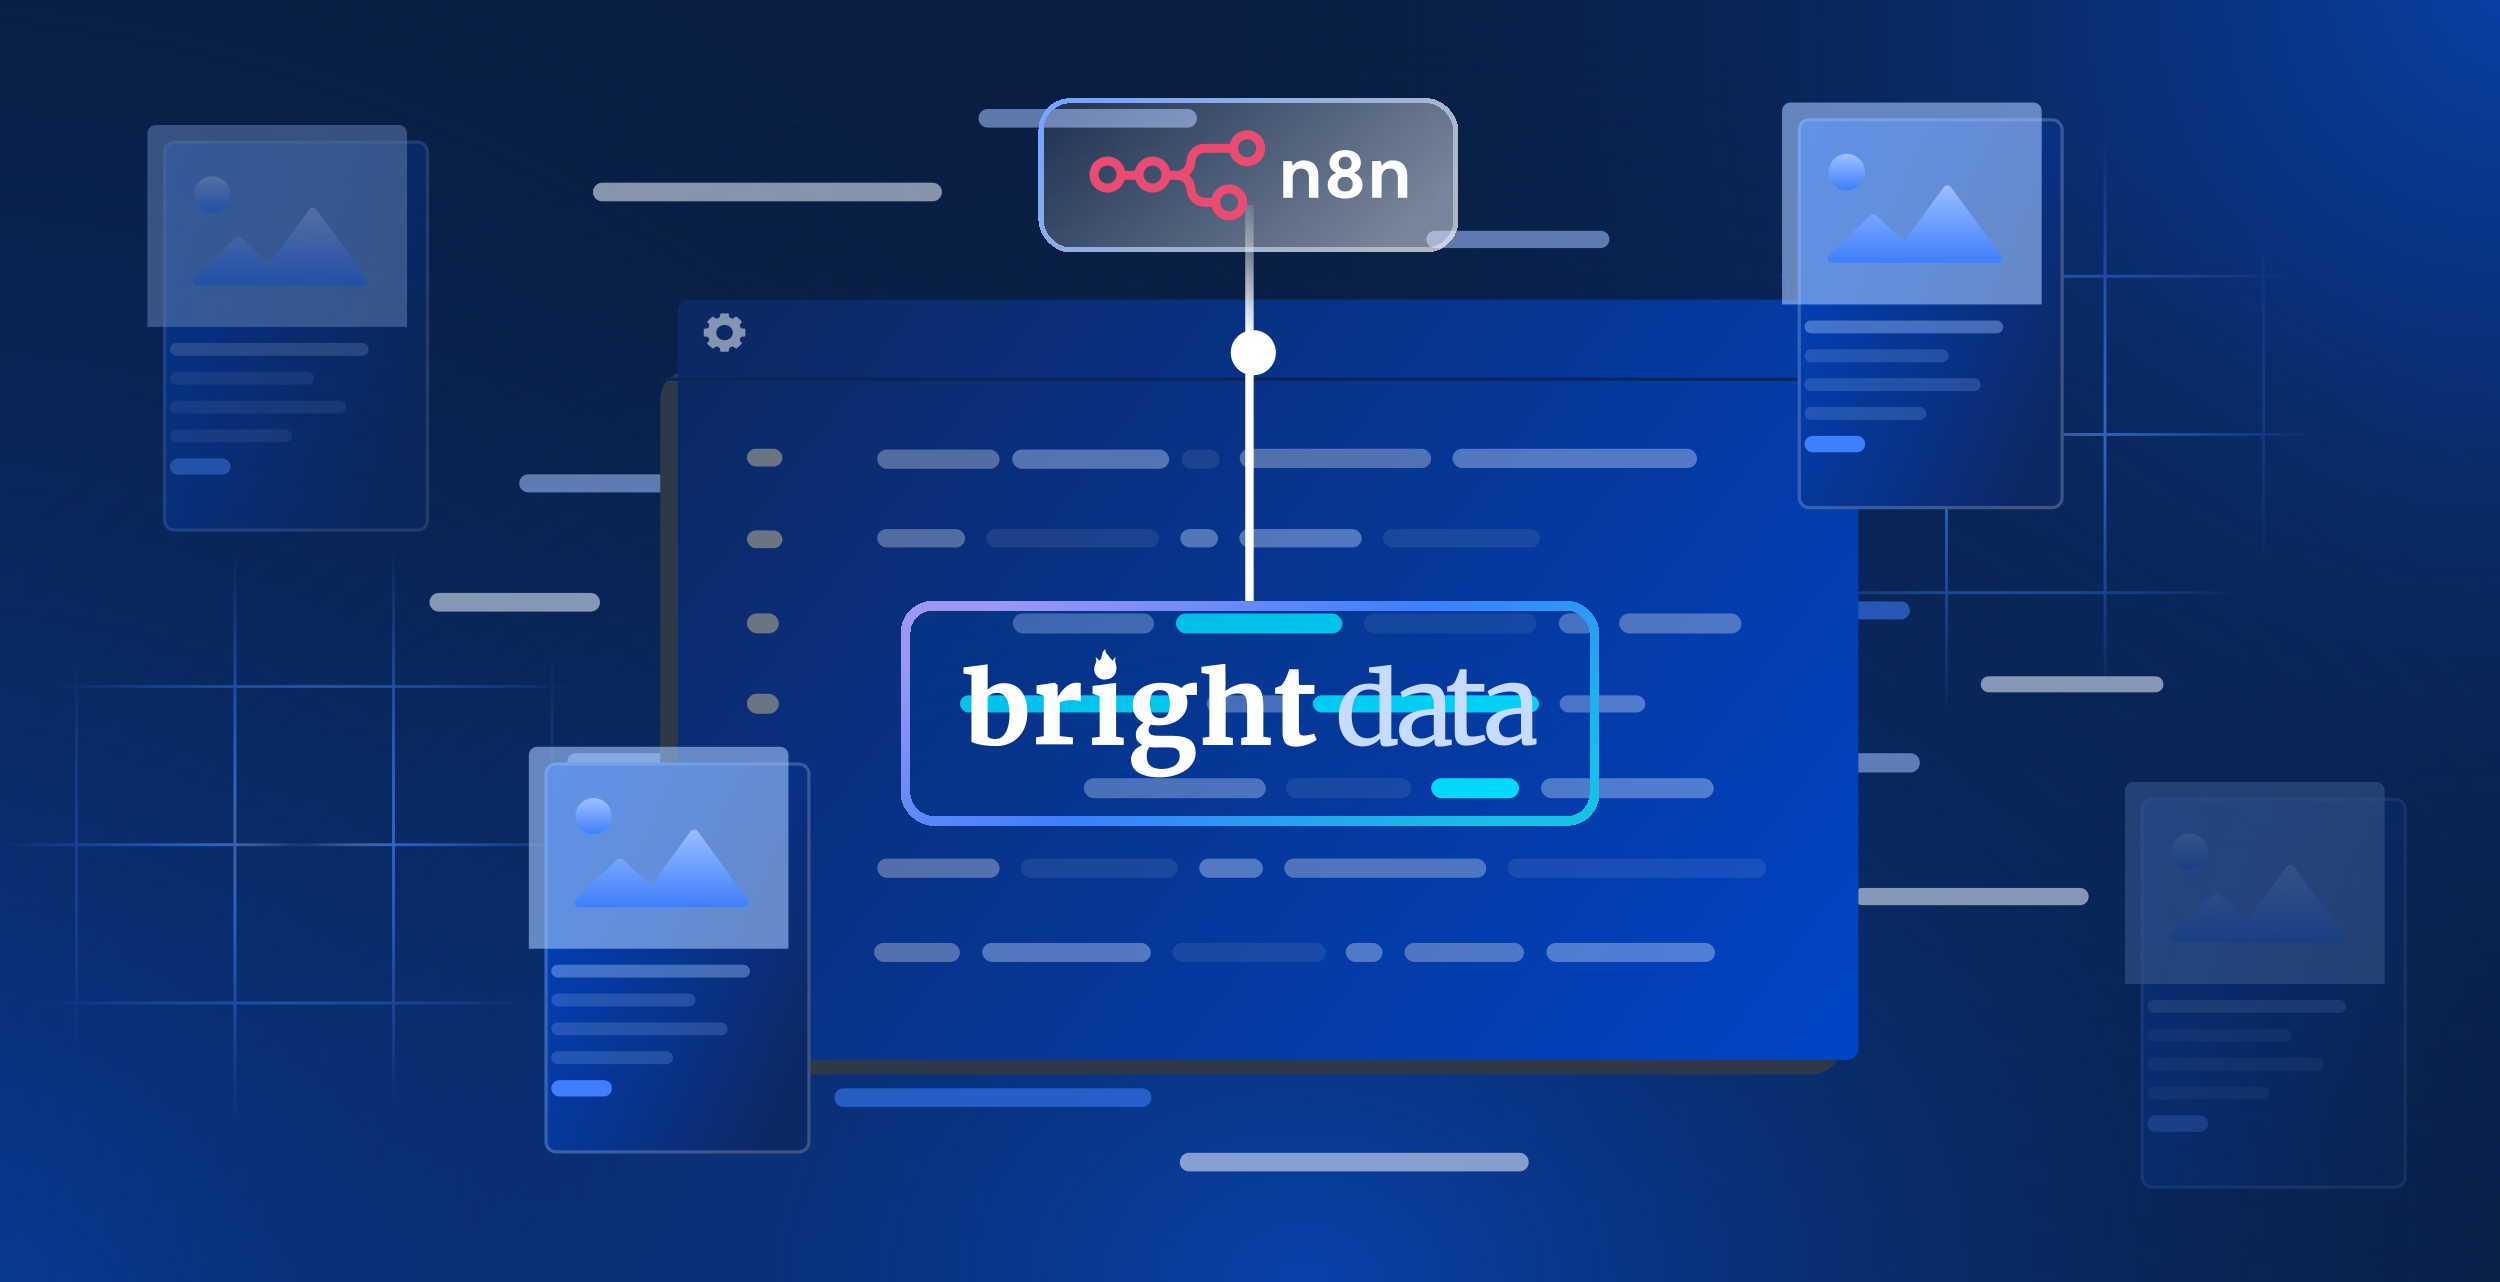 <svg xmlns="http://www.w3.org/2000/svg" fill="none" viewBox="0 0 780 400" height="400" width="780">
<g clip-path="url(#clip0_4633_5744)" id="Custom news feed with Bright Data and N8N blog image">
<rect fill="#091E42" height="400" width="780"></rect>
<rect fill="url(#paint0_radial_4633_5744)" height="400" width="780"></rect>
<rect fill="url(#paint1_radial_4633_5744)" height="400" width="780"></rect>
<rect fill="url(#paint2_radial_4633_5744)" height="400" width="780"></rect>
<path fill-opacity="0.8" fill="url(#paint3_radial_4633_5744)" d="M755.265 2.99071e-07L756.165 2.88196e-07L756.165 36.356L780 36.356L780 37.254L756.165 37.254L756.165 85.729L780 85.729L780 86.627L756.165 86.627L756.165 135.102L780 135.102L780 136L756.165 136L756.165 184.475L780 184.475L780 185.373L756.165 185.373L756.165 233.848L780 233.848L780 234.746L756.165 234.746L756.165 272L755.265 272L755.265 234.746L706.695 234.746L706.695 272L705.795 272L705.795 234.746L657.225 234.746L657.225 272L656.325 272L656.325 234.746L607.755 234.746L607.755 272L606.856 272L606.856 234.746L558.285 234.746L558.285 272L557.386 272L557.386 234.746L534 234.746L534 233.848L557.386 233.848L557.386 185.373L534 185.373L534 184.475L557.386 184.475L557.386 136L534 136L534 135.102L557.386 135.102L557.386 86.627L534 86.627L534 85.729L557.386 85.729L557.386 37.254L534 37.254L534 36.356L557.386 36.356L557.386 2.69164e-06L558.285 2.68077e-06L558.285 36.356L606.856 36.356L606.856 2.0935e-06L607.755 2.08263e-06L607.755 36.356L656.325 36.356L656.325 1.49536e-06L657.225 1.48448e-06L657.225 36.356L705.795 36.356L705.795 8.97214e-07L706.695 8.86339e-07L706.695 36.356L755.265 36.356L755.265 2.99071e-07ZM755.265 86.627L706.695 86.627L706.695 135.102L755.265 135.102L755.265 86.627ZM656.325 136L607.755 136L607.755 184.475L656.325 184.475L656.325 136ZM657.225 184.475L705.795 184.475L705.795 136L657.225 136L657.225 184.475ZM656.325 135.102L656.325 86.627L607.755 86.627L607.755 135.102L656.325 135.102ZM657.225 135.102L705.795 135.102L705.795 86.627L657.225 86.627L657.225 135.102ZM755.265 136L706.695 136L706.695 184.475L755.265 184.475L755.265 136ZM755.265 233.848L755.265 185.373L706.695 185.373L706.695 233.848L755.265 233.848ZM705.795 233.848L705.795 185.373L657.225 185.373L657.225 233.848L705.795 233.848ZM656.325 233.848L656.325 185.373L607.755 185.373L607.755 233.848L656.325 233.848ZM558.285 233.848L606.856 233.848L606.856 185.373L558.285 185.373L558.285 233.848ZM558.285 184.475L606.856 184.475L606.856 136L558.285 136L558.285 184.475ZM558.285 135.102L606.856 135.102L606.856 86.627L558.285 86.627L558.285 135.102ZM558.285 37.254L558.285 85.729L606.856 85.729L606.856 37.254L558.285 37.254ZM607.755 37.254L607.755 85.729L656.325 85.729L656.325 37.254L607.755 37.254ZM657.225 37.254L657.225 85.729L705.795 85.729L705.795 37.254L657.225 37.254ZM706.695 37.254L706.695 85.729L755.265 85.729L755.265 37.254L706.695 37.254Z" clip-rule="evenodd" fill-rule="evenodd" opacity="0.8" id="Vector"></path>
<g opacity="0.8" id="Group 1143928">
<g opacity="0.7" style="mix-blend-mode:color-dodge" id="Group 1143750">
<path fill="#E7EEFF" d="M290.973 57H187.909C186.302 57 185 58.302 185 59.909C185 61.516 186.302 62.818 187.909 62.818H290.973C292.58 62.818 293.882 61.516 293.882 59.909C293.882 58.302 292.58 57 290.973 57Z" id="Vector_2"></path>
<path fill="#E7EEFF" d="M474.059 359.665H370.995C369.388 359.665 368.086 360.968 368.086 362.574C368.086 364.181 369.388 365.483 370.995 365.483H474.059C475.666 365.483 476.968 364.181 476.968 362.574C476.968 360.968 475.666 359.665 474.059 359.665Z" id="Vector_3"></path>
<path fill="#E7EEFF" d="M648.976 277.029H581.058C579.57 277.029 578.363 278.235 578.363 279.724C578.363 281.212 579.57 282.419 581.058 282.419H648.976C650.464 282.419 651.671 281.212 651.671 279.724C651.671 278.235 650.464 277.029 648.976 277.029Z" id="Vector_4"></path>
<path fill="#9FC0FF" d="M370.531 34H308.194C306.588 34 305.285 35.302 305.285 36.909C305.285 38.516 306.588 39.818 308.194 39.818H370.531C372.138 39.818 373.44 38.516 373.44 36.909C373.44 35.302 372.138 34 370.531 34Z" id="Vector_5"></path>
<path fill="#E7EEFF" d="M672.5 211H620.5C619.119 211 618 212.119 618 213.5C618 214.881 619.119 216 620.5 216H672.5C673.881 216 675 214.881 675 213.5C675 212.119 673.881 211 672.5 211Z" id="Vector_6"></path>
<path fill="#9FC0FF" d="M499.442 72H447.695C446.207 72 445 73.207 445 74.695C445 76.184 446.207 77.39 447.695 77.39H499.442C500.93 77.39 502.137 76.184 502.137 74.695C502.137 73.207 500.93 72 499.442 72Z" id="Vector_7"></path>
<path fill="#9FC0FF" d="M265.729 312.326H205.886C204.279 312.326 202.977 313.629 202.977 315.235C202.977 316.842 204.279 318.144 205.886 318.144H265.729C267.336 318.144 268.638 316.842 268.638 315.235C268.638 313.629 267.336 312.326 265.729 312.326Z" id="Vector_8"></path>
<path fill="#3D7FFC" d="M260.817 128.753H221.753C220.146 128.753 218.844 130.055 218.844 131.662C218.844 133.268 220.146 134.571 221.753 134.571H260.817C262.424 134.571 263.726 133.268 263.726 131.662C263.726 130.055 262.424 128.753 260.817 128.753Z" id="Vector_9"></path>
<path fill="#9FC0FF" d="M596 235H312C310.343 235 309 236.343 309 238C309 239.657 310.343 241 312 241H596C597.657 241 599 239.657 599 238C599 236.343 597.657 235 596 235Z" id="Vector_10"></path>
<path fill="#3D7FFC" d="M535.588 115.359L422.036 115.263C420.485 115.262 419.226 116.517 419.224 118.068C419.222 119.62 420.479 120.88 422.031 120.882L535.583 120.978C537.134 120.979 538.392 119.723 538.395 118.173C538.397 116.62 537.14 115.361 535.588 115.359Z" id="Vector_11"></path>
<path fill="#3D7FFC" d="M593.093 187.653L525.122 187.555C523.57 187.552 522.311 188.808 522.308 190.36C522.306 191.911 523.562 193.171 525.114 193.173L593.085 193.271C594.637 193.274 595.896 192.018 595.898 190.466C595.901 188.915 594.645 187.655 593.093 187.653Z" id="Vector_12"></path>
<path fill="#E7EEFF" d="M322.323 289.998H243.362C241.756 289.998 240.453 291.3 240.453 292.907C240.453 294.514 241.756 295.816 243.362 295.816H322.323C323.929 295.816 325.232 294.514 325.232 292.907C325.232 291.3 323.929 289.998 322.323 289.998Z" id="Vector_13"></path>
<path fill="#E7EEFF" d="M315.462 99.656H234.757C233.205 99.656 231.947 100.914 231.947 102.466C231.947 104.017 233.205 105.275 234.757 105.275H315.462C317.014 105.275 318.272 104.017 318.272 102.466C318.272 100.914 317.014 99.656 315.462 99.656Z" id="Vector_14"></path>
<path fill="#3D7FFC" d="M397.597 99.656H340.358C338.807 99.656 337.549 100.914 337.549 102.466C337.549 104.017 338.807 105.275 340.358 105.275H397.597C399.149 105.275 400.406 104.017 400.406 102.466C400.406 100.914 399.149 99.656 397.597 99.656Z" id="Vector_15"></path>
<path fill="#9FC0FF" d="M420.401 132.077H317.337C315.73 132.077 314.428 133.38 314.428 134.986C314.428 136.593 315.73 137.895 317.337 137.895H420.401C422.007 137.895 423.31 136.593 423.31 134.986C423.31 133.38 422.007 132.077 420.401 132.077Z" id="Vector_16"></path>
<path fill="#9FC0FF" d="M331.839 148H164.809C163.258 148 162 149.258 162 150.809C162 152.361 163.258 153.618 164.809 153.618H331.839C333.391 153.618 334.648 152.361 334.648 150.809C334.648 149.258 333.391 148 331.839 148Z" id="Vector_17"></path>
<path fill="#3D7FFC" d="M458.338 166.845H224.26C222.709 166.845 221.451 168.103 221.451 169.654C221.451 171.206 222.709 172.464 224.26 172.464H458.338C459.89 172.464 461.148 171.206 461.148 169.654C461.148 168.103 459.89 166.845 458.338 166.845Z" id="Vector_18"></path>
<path fill="#E7EEFF" d="M536.756 184.447H489.38C487.773 184.447 486.471 185.749 486.471 187.356C486.471 188.963 487.773 190.265 489.38 190.265H536.756C538.363 190.265 539.665 188.963 539.665 187.356C539.665 185.749 538.363 184.447 536.756 184.447Z" id="Vector_19"></path>
<path fill="#E7EEFF" d="M184.285 185H136.909C135.302 185 134 186.302 134 187.909C134 189.516 135.302 190.818 136.909 190.818H184.285C185.892 190.818 187.194 189.516 187.194 187.909C187.194 186.302 185.892 185 184.285 185Z" id="Vector_20"></path>
<path fill="#E7EEFF" d="M315.939 204.948H290.173C288.566 204.948 287.264 206.25 287.264 207.857C287.264 209.463 288.566 210.766 290.173 210.766H315.939C317.545 210.766 318.848 209.463 318.848 207.857C318.848 206.25 317.545 204.948 315.939 204.948Z" id="Vector_21"></path>
<path fill="#3D7FFC" d="M397.597 205.2H340.358C338.807 205.2 337.549 206.458 337.549 208.01C337.549 209.561 338.807 210.819 340.358 210.819H397.597C399.149 210.819 400.406 209.561 400.406 208.01C400.406 206.458 399.149 205.2 397.597 205.2Z" id="Vector_22"></path>
<path fill="#9FC0FF" d="M517.843 204.948H426.415C424.808 204.948 423.506 206.25 423.506 207.857C423.506 209.463 424.808 210.766 426.415 210.766H517.843C519.449 210.766 520.752 209.463 520.752 207.857C520.752 206.25 519.449 204.948 517.843 204.948Z" id="Vector_23"></path>
<path fill="#3D7FFC" d="M489.388 312.439H422.895C421.289 312.439 419.986 313.742 419.986 315.348C419.986 316.955 421.289 318.257 422.895 318.257H489.388C490.995 318.257 492.297 316.955 492.297 315.348C492.297 313.742 490.995 312.439 489.388 312.439Z" id="Vector_24"></path>
<path fill="#3D7FFC" d="M356.335 339.556H263.245C261.638 339.556 260.336 340.858 260.336 342.465C260.336 344.072 261.638 345.374 263.245 345.374H356.335C357.942 345.374 359.244 344.072 359.244 342.465C359.244 340.858 357.942 339.556 356.335 339.556Z" id="Vector_25"></path>
<path fill="#9FC0FF" d="M482.5 235H179.5C178.119 235 177 236.119 177 237.5C177 238.881 178.119 240 179.5 240H482.5C483.881 240 485 238.881 485 237.5C485 236.119 483.881 235 482.5 235Z" id="Vector_26"></path>
</g>
</g>
<path fill-opacity="0.8" fill="url(#paint4_radial_4633_5744)" d="M221.265 128L222.165 128L222.165 164.356L246 164.356L246 165.254L222.165 165.254L222.165 213.729L246 213.729L246 214.627L222.165 214.627L222.165 263.102L246 263.102L246 264L222.165 264L222.165 312.475L246 312.475L246 313.373L222.165 313.373L222.165 361.848L246 361.848L246 362.746L222.165 362.746L222.165 400L221.265 400L221.265 362.746L172.695 362.746L172.695 400L171.795 400L171.795 362.746L123.225 362.746L123.225 400L122.325 400L122.325 362.746L73.755 362.746L73.755 400L72.856 400L72.856 362.746L24.285 362.746L24.285 400L23.386 400L23.386 362.746L-1.56969e-05 362.746L-1.57075e-05 361.848L23.386 361.848L23.386 313.373L-1.62776e-05 313.373L-1.62882e-05 312.475L23.386 312.475L23.386 264L-1.68583e-05 264L-1.68688e-05 263.102L23.386 263.102L23.386 214.627L-1.7439e-05 214.627L-1.74495e-05 213.729L23.386 213.729L23.386 165.254L-1.80196e-05 165.254L-1.80302e-05 164.356L23.386 164.356L23.386 128L24.285 128L24.285 164.356L72.856 164.356L72.856 128L73.755 128L73.755 164.356L122.325 164.356L122.325 128L123.225 128L123.225 164.356L171.795 164.356L171.795 128L172.695 128L172.695 164.356L221.265 164.356L221.265 128ZM221.265 214.627L172.695 214.627L172.695 263.102L221.265 263.102L221.265 214.627ZM122.325 264L73.755 264L73.755 312.475L122.325 312.475L122.325 264ZM123.225 312.475L171.795 312.475L171.795 264L123.225 264L123.225 312.475ZM122.325 263.102L122.325 214.627L73.755 214.627L73.755 263.102L122.325 263.102ZM123.225 263.102L171.795 263.102L171.795 214.627L123.225 214.627L123.225 263.102ZM221.265 264L172.695 264L172.695 312.475L221.265 312.475L221.265 264ZM221.265 361.848L221.265 313.373L172.695 313.373L172.695 361.848L221.265 361.848ZM171.795 361.848L171.795 313.373L123.225 313.373L123.225 361.848L171.795 361.848ZM122.325 361.848L122.325 313.373L73.755 313.373L73.755 361.848L122.325 361.848ZM24.285 361.848L72.856 361.848L72.856 313.373L24.285 313.373L24.285 361.848ZM24.285 312.475L72.856 312.475L72.856 264L24.285 264L24.285 312.475ZM24.285 263.102L72.856 263.102L72.856 214.627L24.285 214.627L24.285 263.102ZM24.285 165.254L24.285 213.729L72.856 213.729L72.856 165.254L24.285 165.254ZM73.755 165.254L73.755 213.729L122.325 213.729L122.325 165.254L73.755 165.254ZM123.225 165.254L123.225 213.729L171.795 213.729L171.795 165.254L123.225 165.254ZM172.695 165.254L172.695 213.729L221.265 213.729L221.265 165.254L172.695 165.254Z" clip-rule="evenodd" fill-rule="evenodd" opacity="0.8" id="Vector_27"></path>
<g id="Group 1143931">
<g id="Group 114393">
<g id="Group 112948">
<g id="Group 112867">
<g id="Group 112845">
<g id="Group 112839">
<g filter="url(#filter0_dd_4633_5744)" id="Rectangle 7900">
<rect fill="#2D3948" rx="8.804" height="219.407" width="368.324" y="105.739" x="206"></rect>
</g>
<g filter="url(#filter1_d_4633_5744)" id="Rectangle 7898">
<rect fill="url(#paint5_linear_4633_5744)" rx="3.376" height="237.147" width="368.324" y="88" x="206"></rect>
</g>
</g>
<line stroke-width="0.973" stroke="#092555" y2="118.324" x2="574.324" y1="118.324" x1="206" id="Line 135"></line>
</g>
</g>
<path fill-opacity="0.5" fill="white" d="M227.028 97.781C227.243 97.781 227.417 97.941 227.417 98.139V98.381C227.417 98.798 227.711 99.156 228.099 99.307C228.458 99.448 228.867 99.398 229.151 99.137L229.408 98.9C229.56 98.76 229.806 98.76 229.958 98.9L231.331 100.166C231.483 100.306 231.483 100.533 231.331 100.673L231.094 100.892C230.808 101.156 230.757 101.582 230.915 101.939C231.06 102.268 231.371 102.51 231.731 102.51H232.156C232.371 102.51 232.545 102.67 232.545 102.867V104.659C232.545 104.857 232.371 105.018 232.156 105.018H231.73C231.37 105.018 231.06 105.26 230.915 105.589C230.757 105.945 230.808 106.371 231.094 106.635L231.331 106.854C231.483 106.994 231.483 107.221 231.331 107.361L229.958 108.627C229.806 108.767 229.561 108.767 229.409 108.627L229.151 108.389C228.867 108.128 228.458 108.079 228.099 108.219C227.711 108.371 227.417 108.729 227.417 109.146V109.388C227.417 109.586 227.243 109.746 227.028 109.746H225.086C224.872 109.746 224.698 109.586 224.698 109.388V109.146C224.698 108.729 224.404 108.371 224.016 108.219C223.656 108.079 223.247 108.129 222.963 108.39L222.706 108.627C222.554 108.767 222.309 108.767 222.157 108.627L220.783 107.361C220.632 107.221 220.632 106.994 220.783 106.854L221.02 106.635C221.306 106.371 221.357 105.945 221.2 105.589C221.054 105.26 220.744 105.018 220.384 105.018H219.959C219.745 105.018 219.57 104.857 219.57 104.659V102.867C219.571 102.67 219.745 102.51 219.959 102.51H220.384C220.744 102.51 221.054 102.268 221.2 101.938C221.357 101.582 221.306 101.156 221.02 100.892L220.783 100.673C220.632 100.533 220.632 100.306 220.783 100.166L222.157 98.9C222.309 98.76 222.554 98.76 222.706 98.9L222.963 99.137C223.247 99.398 223.656 99.448 224.016 99.307C224.404 99.156 224.698 98.798 224.698 98.381V98.139C224.698 97.941 224.871 97.781 225.086 97.781H227.028ZM226.055 101.37C224.622 101.37 223.46 102.442 223.46 103.764C223.46 105.085 224.622 106.156 226.055 106.156C227.487 106.156 228.649 105.085 228.649 103.764C228.649 102.442 227.488 101.371 226.055 101.37Z" id="Exclude"></path>
</g>
<g id="Group 112983">
<g id="Group 112966">
<rect fill="#697583" rx="2.77" height="5.54" width="11.079" y="140.007" x="233.045" id="Rectangle 7902"></rect>
<rect fill-opacity="0.3" fill="white" rx="3.014" height="6.029" width="38.207" y="140.245" x="273.68" id="Rectangle 7907"></rect>
<rect fill="#C6DBFF" rx="3.014" height="6.029" width="48.983" y="140.245" x="315.809" opacity="0.4" id="Rectangle 7912"></rect>
<rect fill="#D2DCE4" rx="3.014" height="6.029" width="11.756" y="140.245" x="368.717" opacity="0.1" id="Rectangle 7913"></rect>
<rect fill-opacity="0.3" fill="white" rx="3.014" height="6.029" width="59.73" y="140.007" x="386.793" id="Rectangle 7948"></rect>
<rect fill="#C6DBFF" rx="3.014" height="6.029" width="76.322" y="140.007" x="453.16" opacity="0.4" id="Rectangle 7949"></rect>
</g>
<g id="Group 112971">
<rect fill="#697583" rx="2.999" height="5.999" width="9.955" y="268.146" x="233.045" id="Rectangle 7902_2"></rect>
<rect fill-opacity="0.3" fill="white" rx="2.999" height="5.999" width="38.207" y="267.878" x="273.68" id="Rectangle 7907_2"></rect>
<rect fill="#D2DCE4" rx="2.999" height="5.999" width="48.983" y="267.878" x="318.525" opacity="0.1" id="Rectangle 7912_2"></rect>
<rect fill="#C6DBFF" rx="2.999" height="5.999" width="19.91" y="267.878" x="374.148" opacity="0.4" id="Rectangle 7913_2"></rect>
<rect fill-opacity="0.3" fill="white" rx="2.999" height="5.999" width="63.048" y="267.878" x="400.688" id="Rectangle 7928"></rect>
<rect fill="#D2DCE4" rx="2.999" height="5.999" width="80.746" y="267.878" x="470.375" opacity="0.1" id="Rectangle 7929"></rect>
</g>
<g id="Group 112967">
<rect fill="#C6DBFF" rx="2.856" height="5.713" width="11.756" y="165.079" x="368.264" opacity="0.4" id="Rectangle 7935"></rect>
<rect fill="#C6DBFF" rx="2.856" height="5.713" width="38.207" y="165.079" x="386.66" opacity="0.4" id="Rectangle 7936"></rect>
<rect fill="#D2DCE4" rx="2.856" height="5.713" width="48.983" y="165.079" x="431.506" opacity="0.1" id="Rectangle 7937"></rect>
<rect fill="#697583" rx="2.77" height="5.54" width="11.079" y="165.487" x="233.045" id="Rectangle 7903"></rect>
<rect fill-opacity="0.3" fill="white" rx="2.856" height="5.713" width="27.43" y="165.079" x="273.68" id="Rectangle 7908"></rect>
<rect fill="#D2DCE4" rx="2.856" height="5.713" width="53.881" y="165.079" x="307.748" opacity="0.1" id="Rectangle 7913_3"></rect>
</g>
<g id="Group 112972">
<rect fill="#D2DCE4" rx="2.963" height="5.926" width="47.82" y="294.188" x="365.867" opacity="0.1" id="Rectangle 7938"></rect>
<rect fill="#C6DBFF" rx="2.963" height="5.926" width="11.477" y="294.188" x="419.861" opacity="0.4" id="Rectangle 7939"></rect>
<rect fill-opacity="0.3" fill="white" rx="2.963" height="5.926" width="37.3" y="294.188" x="438.211" id="Rectangle 7940"></rect>
<rect fill="#697583" rx="2.77" height="5.54" width="11.079" y="294.008" x="233.045" id="Rectangle 7903_2"></rect>
<rect fill-opacity="0.3" fill="white" rx="2.963" height="5.926" width="26.779" y="294.188" x="272.717" id="Rectangle 7908_2"></rect>
<rect fill="#C6DBFF" rx="2.963" height="5.926" width="52.602" y="294.188" x="306.471" opacity="0.4" id="Rectangle 7913_4"></rect>
<rect fill="#C6DBFF" rx="2.963" height="5.926" width="52.602" y="294.188" x="482.488" opacity="0.4" id="Rectangle 7953"></rect>
</g>
<g id="Group 112968">
<rect fill="#C6DBFF" rx="3.117" height="6.234" width="11.756" y="191.406" x="486.346" opacity="0.4" id="Rectangle 7944"></rect>
<rect fill-opacity="0.3" fill="white" rx="3.117" height="6.234" width="38.207" y="191.406" x="505.15" id="Rectangle 7945"></rect>
<rect fill="#D2DCE4" rx="3.117" height="6.234" width="53.881" y="191.406" x="425.504" opacity="0.1" id="Rectangle 7947"></rect>
<rect fill="#697583" rx="3.117" height="6.234" width="9.955" y="191.373" x="233.045" id="Rectangle 7904"></rect>
<rect fill="#C6DBFF" rx="3.117" height="6.234" width="44.084" y="191.406" x="315.998" opacity="0.4" id="Rectangle 7909"></rect>
<rect fill="#00E0FF" rx="3.117" height="6.234" width="51.922" y="191.406" x="366.881" id="Rectangle 7914"></rect>
</g>
<g id="Group 112969">
<rect fill="#697583" rx="3.117" height="6.234" width="9.955" y="216.446" x="233.045" id="Rectangle 7905"></rect>
<rect fill="#00E0FF" rx="2.673" height="5.345" width="70.558" y="216.944" x="299.508" id="Rectangle 7910"></rect>
<rect fill="#C6DBFF" rx="2.673" height="5.345" width="26.726" y="216.944" x="376.477" opacity="0.4" id="Rectangle 7915"></rect>
<rect fill="#00E0FF" rx="2.673" height="5.345" width="70.558" y="216.944" x="409.617" id="Rectangle 7933"></rect>
<rect fill="#C6DBFF" rx="2.673" height="5.345" width="26.726" y="216.944" x="486.59" opacity="0.4" id="Rectangle 7934"></rect>
</g>
<g id="Group 112970">
<rect fill="#00E0FF" rx="3.117" height="6.234" width="27.43" y="242.806" x="446.527" id="Rectangle 7931"></rect>
<rect fill="#C6DBFF" rx="3.117" height="6.234" width="53.881" y="242.806" x="480.809" opacity="0.4" id="Rectangle 7932"></rect>
<rect fill="#697583" rx="3.117" height="6.234" width="9.955" y="242.771" x="233.045" id="Rectangle 7906"></rect>
<rect fill="#C6DBFF" rx="3.117" height="6.234" width="56.82" y="242.806" x="338.125" opacity="0.4" id="Rectangle 7911"></rect>
<rect fill="#D2DCE4" rx="3.117" height="6.234" width="39.186" y="242.806" x="401.176" opacity="0.1" id="Rectangle 7916"></rect>
</g>
</g>
</g>
</g>
<g id="Group 1144569">
<g filter="url(#filter2_d_4633_5744)" id="Rectangle 6849">
<path fill="url(#paint6_linear_4633_5744)" d="M164 235.606C164 233.614 165.614 232 167.606 232H243.394C245.386 232 247 233.614 247 235.606V350.394C247 352.386 245.386 354 243.394 354H167.606C165.614 354 164 352.386 164 350.394V235.606Z"></path>
<path stroke-opacity="0.2" stroke="white" d="M167.605 232.5H243.395C245.11 232.5 246.5 233.89 246.5 235.605V350.395C246.5 352.11 245.11 353.5 243.395 353.5H167.605C165.89 353.5 164.5 352.11 164.5 350.395V235.605L164.504 235.445C164.587 233.805 165.944 232.5 167.605 232.5Z"></path>
</g>
<rect fill-opacity="0.4" fill="#A2C6FF" rx="2" height="4" width="62" y="301" x="172" id="Rectangle 8774"></rect>
<rect fill-opacity="0.2" fill="#A2C6FF" rx="2" height="4" width="45" y="310" x="172" id="Rectangle 8775"></rect>
<rect fill-opacity="0.2" fill="#A2C6FF" rx="2" height="4" width="55" y="319" x="172" id="Rectangle 8776"></rect>
<rect fill-opacity="0.2" fill="#A2C6FF" rx="2" height="4" width="38" y="328" x="172" id="Rectangle 8777"></rect>
<path fill="#3D7FFC" d="M172 339.549C172 338.141 173.14 337 174.546 337H188.386C189.792 337 190.932 338.141 190.932 339.549C190.932 340.957 189.792 342.098 188.386 342.098H174.546C173.14 342.098 172 340.957 172 339.549Z" clip-rule="evenodd" fill-rule="evenodd" id="Line 133 (Stroke)"></path>
<g style="mix-blend-mode:overlay" id="Rectangle 8773">
<path fill-opacity="0.6" fill="#A2C6FF" d="M165 235.6C165 234.164 166.164 233 167.6 233H243.4C244.836 233 246 234.164 246 235.6V296H165V235.6Z"></path>
</g>
<g id="Group 1143815">
<path fill="url(#paint7_linear_4633_5744)" d="M232.151 283.043C233.335 283.043 234.018 281.698 233.319 280.742L217.749 259.425C217.171 258.634 215.99 258.634 215.412 259.425L203.975 275.083C203.459 275.789 202.439 275.88 201.807 275.276L194.47 268.273C193.911 267.739 193.031 267.739 192.472 268.273L179.613 280.549C178.668 281.45 179.306 283.043 180.612 283.043L198.161 283.043L209.942 283.043L232.151 283.043Z" clip-rule="evenodd" fill-rule="evenodd" id="Vector_28"></path>
<path fill="url(#paint8_linear_4633_5744)" d="M190.869 254.674C190.869 257.807 188.329 260.348 185.195 260.348C182.062 260.348 179.521 257.807 179.521 254.674C179.521 251.541 182.062 249 185.195 249C188.329 249 190.869 251.541 190.869 254.674Z" id="Vector_29"></path>
</g>
</g>
<g opacity="0.5" id="Group 1144570">
<g filter="url(#filter3_d_4633_5744)" id="Rectangle 6849_2">
<path fill="url(#paint9_linear_4633_5744)" d="M45 41.606C45 39.614 46.614 38 48.606 38H124.394C126.386 38 128 39.614 128 41.606V156.394C128 158.386 126.386 160 124.394 160H48.606C46.614 160 45 158.386 45 156.394V41.606Z"></path>
<path stroke-opacity="0.2" stroke="white" d="M48.605 38.5H124.395C126.11 38.5 127.5 39.89 127.5 41.605V156.395C127.5 158.11 126.11 159.5 124.395 159.5H48.605C46.89 159.5 45.5 158.11 45.5 156.395V41.605L45.504 41.445C45.587 39.805 46.944 38.5 48.605 38.5Z"></path>
</g>
<rect fill-opacity="0.4" fill="#A2C6FF" rx="2" height="4" width="62" y="107" x="53" id="Rectangle 8774_2"></rect>
<rect fill-opacity="0.2" fill="#A2C6FF" rx="2" height="4" width="45" y="116" x="53" id="Rectangle 8775_2"></rect>
<rect fill-opacity="0.2" fill="#A2C6FF" rx="2" height="4" width="55" y="125" x="53" id="Rectangle 8776_2"></rect>
<rect fill-opacity="0.2" fill="#A2C6FF" rx="2" height="4" width="38" y="134" x="53" id="Rectangle 8777_2"></rect>
<path fill="#3D7FFC" d="M53 145.549C53 144.141 54.14 143 55.546 143H69.386C70.792 143 71.932 144.141 71.932 145.549C71.932 146.957 70.792 148.098 69.386 148.098H55.546C54.14 148.098 53 146.957 53 145.549Z" clip-rule="evenodd" fill-rule="evenodd" id="Line 133 (Stroke)_2"></path>
<g style="mix-blend-mode:overlay" id="Rectangle 8773_2">
<path fill-opacity="0.6" fill="#A2C6FF" d="M46 41.6C46 40.164 47.164 39 48.6 39H124.4C125.836 39 127 40.164 127 41.6V102H46V41.6Z"></path>
</g>
<g id="Group 1143815_2">
<path fill="url(#paint10_linear_4633_5744)" d="M113.151 89.043C114.335 89.043 115.018 87.698 114.319 86.742L98.749 65.425C98.171 64.634 96.99 64.634 96.412 65.425L84.975 81.083C84.459 81.789 83.439 81.88 82.807 81.276L75.47 74.273C74.911 73.739 74.031 73.739 73.472 74.273L60.612 86.549C59.668 87.45 60.306 89.043 61.612 89.043L79.161 89.043L90.942 89.043L113.151 89.043Z" clip-rule="evenodd" fill-rule="evenodd" id="Vector_30"></path>
<path fill="url(#paint11_linear_4633_5744)" d="M71.869 60.674C71.869 63.807 69.329 66.348 66.195 66.348C63.062 66.348 60.522 63.807 60.522 60.674C60.522 57.541 63.062 55 66.195 55C69.329 55 71.869 57.541 71.869 60.674Z" id="Vector_31"></path>
</g>
</g>
<g id="Group 1144571">
<g filter="url(#filter4_d_4633_5744)" id="Rectangle 6849_3">
<path fill="url(#paint12_linear_4633_5744)" d="M555 34.606C555 32.614 556.614 31 558.606 31H634.394C636.386 31 638 32.614 638 34.606V149.394C638 151.386 636.386 153 634.394 153H558.606C556.614 153 555 151.386 555 149.394V34.606Z"></path>
<path stroke-opacity="0.2" stroke="white" d="M558.605 31.5H634.395C636.11 31.5 637.5 32.89 637.5 34.605V149.395C637.5 151.11 636.11 152.5 634.395 152.5H558.605C556.89 152.5 555.5 151.11 555.5 149.395V34.605L555.504 34.445C555.587 32.805 556.944 31.5 558.605 31.5Z"></path>
</g>
<rect fill-opacity="0.4" fill="#A2C6FF" rx="2" height="4" width="62" y="100" x="563" id="Rectangle 8774_3"></rect>
<rect fill-opacity="0.2" fill="#A2C6FF" rx="2" height="4" width="45" y="109" x="563" id="Rectangle 8775_3"></rect>
<rect fill-opacity="0.2" fill="#A2C6FF" rx="2" height="4" width="55" y="118" x="563" id="Rectangle 8776_3"></rect>
<rect fill-opacity="0.2" fill="#A2C6FF" rx="2" height="4" width="38" y="127" x="563" id="Rectangle 8777_3"></rect>
<path fill="#3D7FFC" d="M563 138.549C563 137.141 564.14 136 565.546 136H579.386C580.792 136 581.932 137.141 581.932 138.549C581.932 139.957 580.792 141.098 579.386 141.098H565.546C564.14 141.098 563 139.957 563 138.549Z" clip-rule="evenodd" fill-rule="evenodd" id="Line 133 (Stroke)_3"></path>
<g style="mix-blend-mode:overlay" id="Rectangle 8773_3">
<path fill-opacity="0.6" fill="#A2C6FF" d="M556 34.6C556 33.164 557.164 32 558.6 32H634.4C635.836 32 637 33.164 637 34.6V95H556V34.6Z"></path>
</g>
<g id="Group 1143815_3">
<path fill="url(#paint13_linear_4633_5744)" d="M623.151 82.043C624.335 82.043 625.018 80.698 624.319 79.742L608.749 58.425C608.171 57.634 606.99 57.634 606.412 58.425L594.975 74.083C594.459 74.789 593.439 74.88 592.807 74.276L585.47 67.273C584.911 66.739 584.031 66.739 583.472 67.273L570.613 79.549C569.668 80.45 570.306 82.043 571.612 82.043L589.161 82.043L600.942 82.043L623.151 82.043Z" clip-rule="evenodd" fill-rule="evenodd" id="Vector_32"></path>
<path fill="url(#paint14_linear_4633_5744)" d="M581.869 53.674C581.869 56.807 579.329 59.348 576.195 59.348C573.062 59.348 570.521 56.807 570.521 53.674C570.521 50.541 573.062 48 576.195 48C579.329 48 581.869 50.541 581.869 53.674Z" id="Vector_33"></path>
</g>
</g>
<g opacity="0.3" id="Group 1144572">
<g filter="url(#filter5_d_4633_5744)" id="Rectangle 6849_4">
<path fill="url(#paint15_linear_4633_5744)" d="M662 246.606C662 244.614 663.614 243 665.606 243H741.394C743.386 243 745 244.614 745 246.606V361.394C745 363.386 743.386 365 741.394 365H665.606C663.614 365 662 363.386 662 361.394V246.606Z"></path>
<path stroke-opacity="0.2" stroke="white" d="M665.605 243.5H741.395C743.11 243.5 744.5 244.89 744.5 246.605V361.395C744.5 363.11 743.11 364.5 741.395 364.5H665.605C663.89 364.5 662.5 363.11 662.5 361.395V246.605L662.504 246.445C662.587 244.805 663.944 243.5 665.605 243.5Z"></path>
</g>
<rect fill-opacity="0.4" fill="#A2C6FF" rx="2" height="4" width="62" y="312" x="670" id="Rectangle 8774_4"></rect>
<rect fill-opacity="0.2" fill="#A2C6FF" rx="2" height="4" width="45" y="321" x="670" id="Rectangle 8775_4"></rect>
<rect fill-opacity="0.2" fill="#A2C6FF" rx="2" height="4" width="55" y="330" x="670" id="Rectangle 8776_4"></rect>
<rect fill-opacity="0.2" fill="#A2C6FF" rx="2" height="4" width="38" y="339" x="670" id="Rectangle 8777_4"></rect>
<path fill="#3D7FFC" d="M670 350.549C670 349.141 671.14 348 672.546 348H686.386C687.792 348 688.932 349.141 688.932 350.549C688.932 351.957 687.792 353.098 686.386 353.098H672.546C671.14 353.098 670 351.957 670 350.549Z" clip-rule="evenodd" fill-rule="evenodd" id="Line 133 (Stroke)_4"></path>
<g style="mix-blend-mode:overlay" id="Rectangle 8773_4">
<path fill-opacity="0.6" fill="#A2C6FF" d="M663 246.6C663 245.164 664.164 244 665.6 244H741.4C742.836 244 744 245.164 744 246.6V307H663V246.6Z"></path>
</g>
<g id="Group 1143815_4">
<path fill="url(#paint16_linear_4633_5744)" d="M730.151 294.043C731.335 294.043 732.018 292.698 731.319 291.742L715.749 270.425C715.171 269.634 713.99 269.634 713.412 270.425L701.975 286.083C701.459 286.789 700.439 286.88 699.807 286.276L692.47 279.273C691.911 278.739 691.031 278.739 690.472 279.273L677.613 291.549C676.668 292.45 677.306 294.043 678.612 294.043L696.161 294.043L707.942 294.043L730.151 294.043Z" clip-rule="evenodd" fill-rule="evenodd" id="Vector_34"></path>
<path fill="url(#paint17_linear_4633_5744)" d="M688.869 265.674C688.869 268.807 686.329 271.348 683.195 271.348C680.062 271.348 677.521 268.807 677.521 265.674C677.521 262.541 680.062 260 683.195 260C686.329 260 688.869 262.541 688.869 265.674Z" id="Vector_35"></path>
</g>
</g>
<path stroke-width="2.631" stroke="url(#paint18_linear_4633_5744)" d="M389.836 64L389.836 189.236" id="Vector 1364"></path>
<g id="Group 1144455">
<g filter="url(#filter6_d_4633_5744)" id="Frame 1144069">
<rect shape-rendering="crispEdges" fill="url(#paint19_linear_4633_5744)" rx="10" height="48.135" width="131" y="23" x="324"></rect>
<rect shape-rendering="crispEdges" stroke-width="1.58" stroke="url(#paint20_linear_4633_5744)" rx="9.21" height="46.554" width="129.42" y="23.79" x="324.79"></rect>
<g id="Group 1144573">
<path fill="#EA4B71" d="M351.092 45.679H354.019C354.038 45.679 354.056 45.672 354.072 45.661C354.087 45.65 354.099 45.634 354.105 45.616C354.265 45.123 354.335 44.822 354.553 44.37C355.178 43.073 356.336 42.027 357.71 41.554C359.371 40.982 360.962 41.14 362.482 42.027C363.782 42.785 364.652 43.983 365.092 45.619C365.096 45.634 365.104 45.647 365.116 45.657C365.128 45.666 365.142 45.671 365.157 45.672C365.938 45.69 366.686 45.685 367.402 45.657C368.758 45.606 369.814 44.562 370.05 43.276C370.279 42.03 370.356 41.208 370.792 40.355C371.758 38.464 373.669 37.258 375.805 37.244C378.556 37.226 381.163 37.224 383.627 37.238C383.642 37.238 383.657 37.233 383.67 37.225C383.683 37.216 383.692 37.204 383.698 37.189C383.827 36.856 383.909 36.501 384.081 36.162C384.347 35.636 384.676 35.169 385.067 34.761C385.893 33.898 386.894 33.347 388.069 33.106C388.177 33.084 388.52 33.058 389.098 33.028C390.01 32.979 391.075 33.266 391.769 33.661C393.313 34.54 394.273 35.84 394.649 37.562C394.832 38.401 394.759 39.677 394.419 40.525C394.086 41.358 393.647 42.057 393.104 42.619C392.365 43.383 391.164 44.005 390.087 44.169C388.929 44.344 387.818 44.195 386.754 43.723C385.257 43.058 384.172 41.715 383.725 40.138C383.718 40.111 383.701 40.088 383.679 40.071C383.657 40.054 383.629 40.045 383.601 40.045C378.654 40.046 376.104 40.046 375.952 40.044C374.438 40.022 373.254 41.035 373.025 42.511C372.881 43.455 372.759 44.319 372.446 45.028C372.306 45.346 372.26 45.489 372.098 45.746C371.804 46.215 371.456 46.637 371.054 47.013C371.046 47.021 371.039 47.031 371.034 47.042C371.03 47.052 371.028 47.064 371.028 47.075C371.028 47.087 371.031 47.099 371.036 47.109C371.041 47.12 371.048 47.129 371.056 47.137C371.184 47.248 371.336 47.402 371.512 47.599C371.952 48.09 372.296 48.673 372.543 49.347C372.657 49.658 372.772 50.151 372.887 50.825C373.026 51.646 373.13 52.141 373.198 52.31C373.503 53.059 374.055 53.594 374.853 53.917C375.168 54.044 375.554 54.103 376.012 54.096C376.288 54.091 376.95 54.091 377.999 54.097C378.02 54.097 378.041 54.09 378.059 54.077C378.076 54.064 378.088 54.045 378.094 54.025C378.507 52.521 379.4 51.376 380.773 50.591C381.398 50.233 382.369 49.954 383.125 49.911C384.763 49.818 386.163 50.313 387.327 51.395C388.994 52.947 389.575 55.303 388.777 57.455C388.105 59.268 386.414 60.752 384.454 61.039C382.537 61.32 380.896 60.795 379.53 59.464C378.822 58.773 378.343 57.946 378.093 56.981C378.087 56.959 378.075 56.941 378.057 56.927C378.04 56.914 378.019 56.907 377.997 56.907C377.737 56.91 377.056 56.909 375.953 56.905C373.706 56.898 371.776 55.727 370.773 53.741C370.617 53.432 370.491 53.077 370.395 52.677C370.197 51.849 370.139 50.791 369.823 50.135C369.352 49.163 368.504 48.548 367.403 48.477C367.129 48.459 366.346 48.454 365.054 48.462C365.035 48.462 365.017 48.468 365.002 48.479C364.986 48.49 364.975 48.505 364.969 48.522C364.802 48.98 364.694 49.252 364.646 49.337C363.786 50.853 362.478 51.998 360.704 52.333C358.734 52.705 356.779 52.095 355.426 50.586C354.889 49.987 354.503 49.3 354.267 48.525C354.262 48.506 354.251 48.49 354.235 48.478C354.219 48.467 354.2 48.461 354.181 48.461H350.97C350.954 48.461 350.938 48.466 350.925 48.475C350.911 48.484 350.902 48.498 350.896 48.513C350.476 49.749 349.775 50.715 348.794 51.412C346.155 53.285 342.438 52.544 340.743 49.775C340.222 48.926 339.95 47.987 339.927 46.96C339.894 45.49 340.393 44.163 341.423 42.978C341.553 42.829 341.852 42.584 342.319 42.243C343.487 41.391 344.971 41.053 346.341 41.279C348.37 41.611 349.828 42.736 350.717 44.653C350.798 44.827 350.893 45.145 351.003 45.608C351.008 45.628 351.019 45.646 351.035 45.659C351.051 45.672 351.071 45.679 351.092 45.679ZM391.932 38.631C391.932 38.263 391.86 37.898 391.719 37.558C391.578 37.218 391.372 36.909 391.111 36.648C390.851 36.388 390.542 36.182 390.202 36.041C389.862 35.9 389.497 35.827 389.129 35.827C388.386 35.827 387.673 36.123 387.147 36.648C386.621 37.174 386.326 37.887 386.326 38.631C386.326 38.999 386.398 39.363 386.539 39.703C386.68 40.044 386.887 40.353 387.147 40.613C387.407 40.873 387.716 41.08 388.056 41.221C388.396 41.361 388.761 41.434 389.129 41.434C389.497 41.434 389.862 41.361 390.202 41.221C390.542 41.08 390.851 40.873 391.111 40.613C391.372 40.353 391.578 40.044 391.719 39.703C391.86 39.363 391.932 38.999 391.932 38.631ZM348.346 46.836C348.346 46.092 348.05 45.378 347.524 44.852C346.998 44.327 346.285 44.031 345.541 44.031C344.797 44.031 344.084 44.327 343.558 44.852C343.032 45.378 342.737 46.092 342.737 46.836C342.737 47.579 343.032 48.293 343.558 48.819C344.084 49.344 344.797 49.64 345.541 49.64C346.285 49.64 346.998 49.344 347.524 48.819C348.05 48.293 348.346 47.579 348.346 46.836ZM362.404 46.836C362.404 46.091 362.108 45.378 361.582 44.852C361.056 44.325 360.342 44.03 359.598 44.03C358.854 44.03 358.14 44.325 357.614 44.852C357.088 45.378 356.792 46.091 356.792 46.836C356.792 47.58 357.088 48.293 357.614 48.819C358.14 49.346 358.854 49.641 359.598 49.641C360.342 49.641 361.056 49.346 361.582 48.819C362.108 48.293 362.404 47.58 362.404 46.836ZM386.306 55.51C386.306 54.766 386.01 54.053 385.485 53.528C384.959 53.002 384.246 52.706 383.502 52.706C382.759 52.706 382.046 53.002 381.52 53.528C380.994 54.053 380.699 54.766 380.699 55.51C380.699 55.878 380.772 56.242 380.912 56.583C381.053 56.923 381.26 57.232 381.52 57.492C381.78 57.752 382.09 57.959 382.43 58.1C382.77 58.24 383.134 58.313 383.502 58.313C383.871 58.313 384.235 58.24 384.575 58.1C384.915 57.959 385.224 57.752 385.485 57.492C385.745 57.232 385.951 56.923 386.092 56.583C386.233 56.242 386.306 55.878 386.306 55.51Z" id="Vector_36"></path>
<path fill="white" d="M422.64 46.379C422.782 46.462 423.052 46.569 423.261 46.706C424.77 47.709 425.356 49.14 425.017 51C424.93 51.481 424.708 51.962 424.351 52.443C423.664 53.372 422.579 53.923 421.418 54.151C420.104 54.409 418.809 54.37 417.533 54.035C415.902 53.607 414.54 52.434 414.294 50.714C414.02 48.802 414.941 47.163 416.714 46.402C416.758 46.383 416.786 46.359 416.796 46.332C416.816 46.279 416.801 46.239 416.75 46.212C415.488 45.552 414.724 44.544 414.796 43.051C414.901 40.873 416.539 39.606 418.581 39.272C419.857 39.063 421.063 39.185 422.197 39.638C423.648 40.218 424.55 41.487 424.587 43.038C424.623 44.463 423.932 45.567 422.647 46.179C422.628 46.188 422.612 46.201 422.601 46.219C422.59 46.236 422.583 46.256 422.583 46.276C422.582 46.297 422.587 46.318 422.597 46.336C422.607 46.354 422.622 46.369 422.64 46.379ZM421.684 43.038C421.676 42.568 421.482 42.121 421.143 41.794C420.805 41.467 420.351 41.288 419.881 41.297L419.428 41.304C418.958 41.313 418.51 41.507 418.183 41.846C417.856 42.184 417.678 42.638 417.686 43.108L417.692 43.452C417.7 43.922 417.895 44.37 418.233 44.697C418.571 45.023 419.025 45.202 419.496 45.194L419.948 45.186C420.419 45.178 420.866 44.983 421.193 44.645C421.52 44.307 421.699 43.852 421.69 43.382L421.684 43.038ZM422.029 49.662C422.036 49.116 421.825 48.59 421.444 48.199C421.063 47.809 420.542 47.586 419.997 47.579L419.428 47.572C418.882 47.565 418.356 47.776 417.965 48.157C417.575 48.538 417.352 49.059 417.345 49.604L417.34 50C417.333 50.546 417.544 51.072 417.925 51.463C418.306 51.853 418.827 52.076 419.373 52.083L419.941 52.09C420.487 52.097 421.013 51.886 421.404 51.505C421.794 51.124 422.018 50.603 422.024 50.057L422.029 49.662Z" id="Vector_37"></path>
<path fill="white" d="M400.371 54.029V42.694C400.371 42.675 400.379 42.658 400.392 42.645C400.405 42.631 400.423 42.624 400.442 42.624H402.992C403.011 42.624 403.03 42.631 403.044 42.643C403.059 42.655 403.069 42.672 403.072 42.69L403.291 43.892C403.295 43.917 403.307 43.94 403.324 43.958C403.341 43.977 403.363 43.99 403.388 43.996C403.412 44.002 403.438 44.001 403.462 43.992C403.485 43.984 403.506 43.969 403.522 43.949C404.577 42.616 406.064 42.226 407.745 42.481C408.715 42.628 409.521 43.035 410.165 43.703C410.486 44.035 410.765 44.505 411.005 45.111C411.213 45.638 411.319 46.272 411.324 47.012C411.342 49.937 411.344 52.273 411.331 54.021C411.331 54.039 411.323 54.057 411.31 54.07C411.297 54.084 411.279 54.091 411.261 54.091H408.438C408.428 54.091 408.418 54.087 408.411 54.08C408.403 54.073 408.399 54.063 408.399 54.053C408.405 51.384 408.403 49.245 408.395 47.633C408.389 46.505 407.899 45.456 406.783 45.08C405.96 44.804 404.809 44.963 404.156 45.617C403.596 46.179 403.327 46.926 403.323 47.743C403.308 50.53 403.306 52.633 403.318 54.052C403.318 54.057 403.317 54.062 403.315 54.067C403.313 54.072 403.31 54.077 403.307 54.08C403.303 54.084 403.299 54.087 403.294 54.089C403.289 54.091 403.284 54.092 403.279 54.092H400.435C400.418 54.092 400.402 54.086 400.39 54.074C400.378 54.062 400.371 54.046 400.371 54.029Z" id="Vector_38"></path>
<path fill="white" d="M428.168 54.093C428.151 54.093 428.134 54.086 428.122 54.075C428.11 54.063 428.104 54.047 428.104 54.03L428.106 42.694C428.106 42.675 428.113 42.657 428.127 42.644C428.14 42.631 428.158 42.624 428.177 42.624L430.727 42.625C430.746 42.625 430.765 42.632 430.779 42.644C430.794 42.656 430.804 42.673 430.807 42.691L431.025 43.893C431.03 43.918 431.041 43.941 431.059 43.959C431.076 43.978 431.098 43.991 431.122 43.997C431.147 44.003 431.173 44.002 431.196 43.993C431.22 43.985 431.241 43.97 431.256 43.95C432.311 42.617 433.8 42.227 435.481 42.482C436.451 42.629 437.257 43.037 437.901 43.705C438.221 44.038 438.501 44.507 438.739 45.113C438.947 45.64 439.054 46.274 439.058 47.014C439.076 49.939 439.078 52.276 439.064 54.024C439.064 54.043 439.057 54.061 439.044 54.074C439.031 54.087 439.013 54.094 438.994 54.094L436.172 54.093C436.162 54.093 436.152 54.089 436.144 54.082C436.137 54.075 436.133 54.065 436.133 54.055C436.139 51.387 436.138 49.247 436.129 47.635C436.123 46.507 435.634 45.458 434.517 45.081C433.695 44.805 432.544 44.964 431.891 45.618C431.331 46.18 431.062 46.927 431.057 47.744C431.042 50.531 431.04 52.633 431.051 54.053C431.052 54.058 431.051 54.063 431.049 54.068C431.047 54.073 431.044 54.077 431.04 54.081C431.037 54.085 431.032 54.088 431.028 54.09C431.023 54.092 431.018 54.093 431.012 54.093H428.168Z" id="Vector_39"></path>
</g>
</g>
</g>
<g filter="url(#filter7_dd_4633_5744)" id="Ellipse 2503">
<circle fill="white" r="7.039" cy="110.039" cx="391.039"></circle>
</g>
<g filter="url(#filter8_d_4633_5744)" id="Frame 1410104005">
<rect shape-rendering="crispEdges" fill="url(#paint21_linear_4633_5744)" rx="10" height="70.152" width="218" y="180" x="281"></rect>
<rect shape-rendering="crispEdges" stroke-width="3.055" stroke="url(#paint22_linear_4633_5744)" rx="8.472" height="67.097" width="214.945" y="181.528" x="282.528"></rect>
<g clip-path="url(#clip1_4633_5744)" id="bright_data_logo_on_dark">
<g id="Group">
<path fill="white" d="M341.764 197.58C342.219 198.441 341.992 199.167 341.674 199.937C341.174 201.207 341.31 202.431 342.219 203.473C343.128 204.561 344.4 204.697 345.718 204.425C347.536 204.017 348.581 202.295 348.308 200.391C348.172 199.484 347.627 198.577 348.127 197.58C347.672 197.806 347.672 197.806 347.127 198.713C346.627 198.124 346.173 197.489 345.627 196.854C345.173 196.356 344.718 195.902 344.991 195.086C344.446 195.358 344.173 195.721 343.991 196.174C343.855 196.628 343.764 197.081 343.673 197.534C343.582 197.988 343.355 198.396 342.901 198.668C342.628 198.169 342.355 197.806 341.764 197.58Z" id="Vector_40"></path>
</g>
<path fill="white" d="M303.084 223.998V203.088L300.613 202.683V200.746L307.056 199.934L308.15 199.78V200.621V207.728C308.4 207.478 308.713 207.197 309.088 206.978C309.433 206.728 309.839 206.51 310.246 206.322C310.683 206.135 311.121 205.979 311.622 205.854C312.122 205.729 312.654 205.667 313.217 205.667C314.217 205.667 315.156 205.823 316.031 206.166C316.907 206.51 317.689 207.041 318.346 207.759C319.002 208.508 319.534 209.445 319.941 210.632C320.316 211.819 320.535 213.224 320.535 214.942C320.535 216.409 320.316 217.752 319.878 219.033C319.44 220.313 318.783 221.375 317.939 222.312C317.095 223.249 316.063 223.967 314.874 224.498C313.654 225.029 312.31 225.31 310.777 225.31C309.714 225.31 308.744 225.247 307.838 225.154C306.962 225.06 306.18 224.935 305.523 224.779C304.867 224.623 304.335 224.498 303.928 224.342C303.522 224.185 303.209 224.092 303.084 223.998ZM311.121 208.696C310.433 208.696 309.839 208.821 309.339 209.071C308.838 209.32 308.432 209.601 308.15 209.914V222.28C308.307 222.53 308.588 222.749 309.026 222.874C309.464 223.03 309.995 223.092 310.558 223.092C311.309 223.092 311.966 222.905 312.497 222.499C313.06 222.093 313.498 221.562 313.873 220.875C314.249 220.188 314.499 219.376 314.687 218.471C314.874 217.565 314.968 216.566 314.968 215.535C314.968 214.473 314.905 213.505 314.749 212.631C314.593 211.787 314.374 211.069 314.03 210.476C313.717 209.882 313.31 209.445 312.81 209.133C312.372 208.852 311.778 208.696 311.121 208.696Z" id="Vector_41"></path>
<path fill="white" d="M323.266 224.753V222.536L325.642 222.223V209.544L323.391 208.857V206.359L329.02 205.547H329.114L329.99 206.265V207.639L329.958 210.2H330.021C330.146 209.857 330.396 209.42 330.74 208.889C331.084 208.358 331.522 207.827 332.022 207.327C332.523 206.827 333.117 206.39 333.774 206.047C334.43 205.703 335.15 205.516 335.932 205.516C336.276 205.516 336.526 205.516 336.713 205.547C336.901 205.578 337.057 205.61 337.182 205.641V211.356C337.057 211.262 336.745 211.168 336.244 211.075C335.744 210.981 335.118 210.919 334.43 210.919C334.055 210.919 333.649 210.95 333.273 210.981C332.898 211.012 332.523 211.075 332.179 211.168C331.835 211.231 331.553 211.324 331.272 211.418C330.99 211.512 330.803 211.606 330.646 211.699V222.192L334.743 222.598V224.753H323.266Z" id="Vector_42"></path>
<path fill="white" d="M340.689 224.935V222.718L343.098 222.406V209.727L340.877 209.008V206.541L346.944 205.729L348.226 205.603V206.448V222.374L350.603 222.718V224.935H340.689Z" id="Vector_43"></path>
<path fill="white" d="M361.629 218.844C360.69 218.844 359.816 218.779 359.039 218.649C358.845 218.844 358.683 219.072 358.553 219.332C358.424 219.592 358.359 219.884 358.359 220.242C358.359 220.632 358.424 220.957 358.585 221.217C358.747 221.445 358.974 221.64 359.298 221.77C359.622 221.9 360.01 221.997 360.528 222.03C361.046 222.062 361.629 222.095 362.309 222.095H365.709C368.17 222.095 369.983 222.518 371.213 223.33C372.411 224.176 373.027 225.541 373.027 227.426C373.027 228.564 372.735 229.637 372.12 230.58C371.537 231.522 370.728 232.303 369.692 232.985C368.688 233.635 367.49 234.156 366.162 234.513C364.835 234.871 363.442 235.066 361.985 235.066H361.953C360.334 235.066 358.974 234.936 357.841 234.643C356.707 234.351 355.768 233.96 355.024 233.473C354.279 232.985 353.761 232.368 353.405 231.685C353.049 231.002 352.887 230.222 352.887 229.409C352.887 228.889 352.984 228.402 353.178 227.914C353.372 227.459 353.631 227.036 353.955 226.646C354.279 226.256 354.635 225.931 355.089 225.638C355.509 225.346 355.963 225.118 356.416 224.956C355.768 224.598 355.25 224.176 354.894 223.655C354.538 223.135 354.376 222.518 354.376 221.802C354.376 220.925 354.603 220.21 355.056 219.592C355.509 219.007 356.092 218.454 356.805 217.999C355.639 217.479 354.797 216.731 354.247 215.756C353.696 214.781 353.405 213.643 353.405 212.343C353.405 211.302 353.631 210.392 354.085 209.547C354.538 208.702 355.186 207.986 355.963 207.401C356.772 206.816 357.679 206.361 358.747 206.036C359.816 205.711 360.949 205.548 362.147 205.548H362.18C365.029 205.548 367.134 206.101 368.526 207.206C368.688 207.011 368.914 206.816 369.174 206.621C369.433 206.426 369.756 206.231 370.113 206.069C370.469 205.906 370.857 205.776 371.278 205.678C371.699 205.581 372.152 205.516 372.638 205.516H373.448V209.352H370.08C370.21 209.709 370.307 210.1 370.372 210.49C370.436 210.88 370.469 211.335 370.469 211.79C370.469 212.83 370.242 213.773 369.821 214.618C369.4 215.463 368.785 216.211 368.008 216.861C367.231 217.479 366.292 217.966 365.223 218.324C364.122 218.682 362.957 218.844 361.629 218.844ZM360.755 225.768C360.01 225.768 359.33 225.703 358.715 225.606C358.488 225.866 358.262 226.191 358.067 226.581C357.873 226.971 357.776 227.556 357.776 228.239C357.776 229.019 357.873 229.669 358.067 230.19C358.262 230.71 358.585 231.165 358.974 231.49C359.363 231.815 359.881 232.075 360.463 232.205C361.046 232.368 361.726 232.433 362.503 232.433H362.536C363.216 232.433 363.896 232.368 364.576 232.205C365.223 232.042 365.838 231.815 366.357 231.49C366.875 231.165 367.296 230.742 367.587 230.255C367.911 229.767 368.073 229.182 368.073 228.532C368.073 228.044 368.008 227.589 367.911 227.231C367.814 226.874 367.619 226.581 367.328 226.354C367.036 226.126 366.68 225.963 366.195 225.866C365.709 225.768 365.094 225.703 364.349 225.703H360.755V225.768ZM362.05 216.569C362.633 216.569 363.119 216.439 363.507 216.211C363.896 215.983 364.187 215.658 364.414 215.268C364.64 214.878 364.77 214.391 364.867 213.838C364.964 213.285 364.997 212.7 364.997 212.115C364.997 210.62 364.77 209.514 364.284 208.832C363.799 208.149 363.021 207.824 361.888 207.824H361.856C360.787 207.824 360.01 208.182 359.524 208.864C359.039 209.547 358.78 210.555 358.78 211.952C358.78 212.635 358.845 213.253 358.942 213.805C359.039 214.358 359.233 214.846 359.46 215.268C359.719 215.658 360.043 215.983 360.463 216.211C360.884 216.439 361.402 216.569 362.05 216.569Z" id="Vector_44"></path>
<path fill="white" d="M375.28 224.935V222.718L377.312 222.374V202.908L374.842 202.502V200.566L381.253 199.754L381.626 199.692H382.323L382.379 205.76L382.323 208.123C382.604 207.842 382.785 207.821 383.254 207.509C383.724 207.197 384.193 206.916 384.756 206.666C385.319 206.416 385.944 206.197 386.601 206.01C387.258 205.854 387.977 205.76 388.696 205.76C389.759 205.76 390.666 205.916 391.354 206.197C392.042 206.478 392.605 206.947 393.043 207.572C393.481 208.196 393.731 208.977 393.919 209.914C394.075 210.851 394.169 211.975 394.169 213.255V222.374L396.483 222.718V224.935H387.258V222.78L389.103 222.405V213.224C389.103 212.475 389.071 211.819 388.978 211.257C388.915 210.694 388.759 210.257 388.54 209.882C388.321 209.508 388.039 209.258 387.664 209.102C387.289 208.946 386.788 208.852 386.194 208.852C385.85 208.852 385.506 208.883 385.131 208.977C384.756 209.071 384.412 209.164 384.099 209.258C383.755 209.383 383.442 209.508 383.161 209.664C382.879 209.82 382.629 209.976 382.41 210.132V222.405L384.662 222.749V224.966H375.28V224.935Z" id="Vector_45"></path>
<path fill="white" d="M400.156 221.112V208.995H397.842V207.121C397.936 207.09 398.061 207.059 398.248 206.996C398.436 206.934 398.624 206.84 398.843 206.778C399.03 206.715 399.218 206.622 399.405 206.559C399.593 206.497 399.687 206.434 399.718 206.403C400.094 206.122 400.469 205.591 400.875 204.81C401 204.592 401.094 204.342 401.251 204.03C401.407 203.717 401.501 203.436 401.626 203.124C401.751 202.812 401.876 202.499 401.97 202.187C402.095 201.875 402.158 201.594 402.251 201.344H405.191L405.254 206.216H410.101V209.026H405.254V218.145C405.254 219.02 405.254 219.707 405.285 220.238C405.316 220.769 405.379 221.143 405.473 221.393C405.566 221.643 405.754 221.83 405.973 221.893C406.192 221.955 406.505 222.018 406.88 222.018H406.911C407.161 222.018 407.443 221.986 407.756 221.955C408.037 221.924 408.319 221.862 408.6 221.799C408.881 221.737 409.132 221.674 409.382 221.612C409.632 221.549 409.82 221.487 409.976 221.424H410.007L410.789 223.361C410.445 223.61 410.07 223.86 409.569 224.11C409.069 224.36 408.569 224.579 407.975 224.797C407.38 225.016 406.786 225.172 406.129 225.297C405.473 225.422 404.847 225.484 404.19 225.484H404.159C403.44 225.484 402.814 225.39 402.314 225.203C401.814 225.016 401.376 224.735 401.063 224.36C400.75 223.985 400.531 223.548 400.375 222.986C400.219 222.424 400.156 221.83 400.156 221.112Z" id="Vector_46"></path>
<path fill="#C6DBFF" d="M425.088 225.407C424.118 225.407 423.18 225.22 422.273 224.845C421.366 224.471 420.584 223.877 419.927 223.128C419.239 222.347 418.708 221.379 418.301 220.223C417.895 219.068 417.707 217.694 417.707 216.101C417.707 214.633 417.926 213.291 418.364 212.041C418.802 210.792 419.458 209.699 420.271 208.762C421.116 207.825 422.117 207.107 423.305 206.576C424.493 206.045 425.838 205.796 427.339 205.796C427.871 205.796 428.371 205.827 428.903 205.889C429.403 205.952 429.904 206.014 430.373 206.108V202.643L427.12 202.331V200.769L433.188 200.051H433.281L434.095 199.953V223.065H436.065V224.814C435.596 224.939 435.064 225.064 434.439 225.22C433.813 225.376 433.156 225.439 432.468 225.439C432.187 225.439 431.905 225.407 431.686 225.376C431.468 225.345 431.28 225.251 431.124 225.126C430.967 225.001 430.842 224.814 430.78 224.596C430.717 224.377 430.654 224.065 430.654 223.69V222.972C430.373 223.284 430.029 223.565 429.654 223.877C429.278 224.19 428.872 224.439 428.403 224.658C427.934 224.877 427.433 225.064 426.87 225.22C426.339 225.314 425.744 225.407 425.088 225.407ZM426.62 222.878C427.058 222.878 427.464 222.815 427.871 222.722C428.246 222.597 428.622 222.472 428.934 222.316C429.247 222.16 429.529 221.972 429.779 221.785C430.029 221.598 430.248 221.41 430.404 221.223V208.669C430.342 208.544 430.185 208.419 429.998 208.294C429.779 208.169 429.56 208.044 429.247 207.95C428.966 207.857 428.622 207.763 428.278 207.732C427.934 207.669 427.558 207.638 427.152 207.638C426.401 207.638 425.713 207.763 425.088 208.044C424.431 208.325 423.868 208.762 423.368 209.387C422.867 210.011 422.492 210.823 422.21 211.823C421.929 212.822 421.773 214.04 421.741 215.477C421.71 216.757 421.835 217.881 422.085 218.818C422.336 219.755 422.68 220.504 423.117 221.129C423.555 221.722 424.087 222.191 424.681 222.472C425.275 222.722 425.932 222.878 426.62 222.878Z" id="Vector_47"></path>
<path fill="#C6DBFF" d="M436.523 220.166C436.523 219.386 436.68 218.667 436.961 218.043C437.243 217.418 437.649 216.887 438.181 216.388C438.713 215.919 439.307 215.513 439.995 215.17C440.683 214.826 441.433 214.576 442.247 214.358C443.06 214.139 443.904 213.983 444.78 213.889C445.655 213.795 446.531 213.733 447.375 213.702V212.827C447.375 212.047 447.313 211.391 447.219 210.86C447.094 210.329 446.906 209.892 446.656 209.548C446.375 209.205 446.031 208.955 445.562 208.83C445.124 208.674 444.53 208.611 443.842 208.611C443.247 208.611 442.653 208.674 442.059 208.768C441.465 208.893 440.902 209.017 440.339 209.174C439.807 209.33 439.307 209.517 438.838 209.673C438.369 209.861 437.993 210.017 437.681 210.173H437.649L436.899 208.58C437.118 208.393 437.462 208.143 437.993 207.831C438.525 207.518 439.15 207.237 439.87 206.925C440.589 206.644 441.371 206.394 442.184 206.176C443.028 205.957 443.842 205.863 444.655 205.863C445.812 205.863 446.781 205.988 447.594 206.207C448.376 206.457 449.033 206.831 449.533 207.331C450.034 207.862 450.378 208.518 450.597 209.361C450.816 210.204 450.909 211.203 450.909 212.421V223.289H452.942V224.882C452.723 224.944 452.473 225.007 452.192 225.069C451.91 225.132 451.597 225.194 451.285 225.257C450.972 225.319 450.628 225.382 450.315 225.413C450.002 225.444 449.658 225.475 449.377 225.475C449.064 225.475 448.814 225.475 448.564 225.444C448.345 225.413 448.157 225.35 448.001 225.225C447.845 225.1 447.751 224.944 447.688 224.694C447.626 224.476 447.594 224.164 447.594 223.758V223.133C447.438 223.258 447.219 223.445 446.906 223.726C446.594 223.976 446.187 224.257 445.718 224.507C445.249 224.757 444.717 225.007 444.092 225.194C443.498 225.382 442.841 225.475 442.153 225.475C441.402 225.475 440.683 225.382 439.995 225.163C439.307 224.944 438.713 224.632 438.181 224.226C437.649 223.789 437.243 223.258 436.93 222.571C436.617 221.884 436.523 221.103 436.523 220.166ZM443.623 222.977C443.842 222.977 444.123 222.946 444.436 222.883C444.748 222.821 445.092 222.727 445.436 222.633C445.78 222.508 446.125 222.384 446.437 222.227C446.781 222.071 447.063 221.884 447.344 221.696V215.576C446.031 215.576 444.936 215.7 444.029 215.919C443.153 216.138 442.434 216.45 441.903 216.825C441.371 217.199 440.996 217.637 440.777 218.136C440.558 218.636 440.433 219.136 440.433 219.667C440.433 220.26 440.526 220.791 440.683 221.197C440.839 221.603 441.058 221.946 441.34 222.227C441.621 222.477 441.965 222.696 442.34 222.789C442.778 222.914 443.185 222.977 443.623 222.977Z" id="Vector_48"></path>
<path fill="#C6DBFF" d="M453.887 221.206V208.308H451.51V206.747C451.854 206.622 452.198 206.528 452.511 206.403C452.855 206.278 453.105 206.185 453.23 206.06C453.605 205.81 453.887 205.404 454.168 204.81C454.262 204.623 454.356 204.342 454.512 204.03C454.637 203.717 454.762 203.374 454.887 203.03C455.012 202.687 455.138 202.375 455.231 202.062C455.325 201.75 455.419 201.5 455.45 201.344H457.577V205.903H463.112V208.308H457.577V218.208C457.577 219.176 457.577 219.957 457.608 220.519C457.639 221.081 457.702 221.487 457.827 221.737C457.952 221.986 458.14 222.174 458.39 222.236C458.64 222.299 458.984 222.33 459.422 222.33H459.453C459.766 222.33 460.11 222.299 460.454 222.268C460.798 222.236 461.142 222.174 461.455 222.111C461.799 222.049 462.08 221.986 462.362 221.924C462.643 221.862 462.862 221.799 463.019 221.705H463.05L463.613 223.329C463.363 223.517 462.987 223.735 462.518 223.954C462.049 224.173 461.549 224.36 461.017 224.547C460.485 224.735 459.922 224.86 459.328 224.984C458.734 225.109 458.202 225.172 457.671 225.172H457.639C457.045 225.172 456.545 225.109 456.076 224.984C455.607 224.86 455.231 224.641 454.887 224.329C454.575 224.016 454.324 223.61 454.137 223.111C453.98 222.549 453.887 221.924 453.887 221.206Z" id="Vector_49"></path>
<path fill="#C6DBFF" d="M463.707 219.819C463.707 219.038 463.863 218.32 464.145 217.695C464.426 217.071 464.833 216.54 465.365 216.04C465.896 215.572 466.49 215.166 467.178 214.822C467.866 214.479 468.617 214.229 469.43 214.01C470.243 213.792 471.088 213.635 471.963 213.542C472.839 213.448 473.715 213.386 474.559 213.354V212.48C474.559 211.699 474.497 211.043 474.403 210.513C474.278 209.982 474.09 209.544 473.84 209.201C473.558 208.857 473.214 208.608 472.745 208.483C472.307 208.326 471.713 208.264 471.025 208.264C470.431 208.264 469.837 208.326 469.243 208.42C468.648 208.545 468.085 208.67 467.522 208.826C466.991 208.982 466.49 209.17 466.021 209.326C465.552 209.513 465.177 209.669 464.864 209.825H464.833L464.082 208.233C464.301 208.045 464.645 207.796 465.177 207.483C465.709 207.171 466.334 206.89 467.053 206.578C467.773 206.297 468.554 206.047 469.368 205.828C470.212 205.61 471.025 205.516 471.838 205.516C472.995 205.516 473.965 205.641 474.778 205.859C475.56 206.109 476.217 206.484 476.717 206.984C477.217 207.515 477.561 208.17 477.78 209.014C477.999 209.857 478.093 210.856 478.093 212.074V222.942H480.126V224.534C479.907 224.597 479.657 224.659 479.375 224.722C479.094 224.784 478.781 224.847 478.468 224.909C478.156 224.972 477.812 225.034 477.499 225.065C477.186 225.097 476.842 225.128 476.561 225.128C476.248 225.128 475.998 225.128 475.747 225.097C475.529 225.065 475.341 225.003 475.185 224.878C475.028 224.753 474.934 224.597 474.872 224.347C474.809 224.128 474.778 223.816 474.778 223.41V222.786C474.622 222.911 474.403 223.098 474.09 223.379C473.777 223.629 473.371 223.91 472.902 224.16C472.432 224.41 471.901 224.659 471.275 224.847C470.681 225.034 470.024 225.128 469.336 225.128C468.586 225.128 467.866 225.034 467.178 224.816C466.49 224.597 465.896 224.285 465.365 223.879C464.833 223.441 464.426 222.911 464.114 222.223C463.801 221.536 463.707 220.756 463.707 219.819ZM470.837 222.629C471.056 222.629 471.338 222.598 471.651 222.536C471.963 222.473 472.307 222.38 472.651 222.286C472.995 222.161 473.339 222.036 473.652 221.88C473.996 221.724 474.278 221.536 474.559 221.349V215.228C473.246 215.228 472.151 215.353 471.244 215.572C470.368 215.79 469.649 216.103 469.117 216.477C468.586 216.852 468.21 217.289 467.992 217.789C467.773 218.289 467.648 218.788 467.648 219.319C467.648 219.913 467.741 220.443 467.898 220.849C468.054 221.255 468.273 221.599 468.554 221.88C468.836 222.13 469.18 222.348 469.555 222.442C469.993 222.567 470.4 222.629 470.837 222.629Z" id="Vector_50"></path>
</g>
</g>
</g>
<defs>
<filter color-interpolation-filters="sRGB" filterUnits="userSpaceOnUse" height="291.73" width="440.647" y="79.622" x="169.838" id="filter0_dd_4633_5744">
<feFlood result="BackgroundImageFix" flood-opacity="0"></feFlood>
<feColorMatrix result="hardAlpha" values="0 0 0 0 0 0 0 0 0 0 0 0 0 0 0 0 0 0 127 0" type="matrix" in="SourceAlpha"></feColorMatrix>
<feOffset dy="10.045"></feOffset>
<feGaussianBlur stdDeviation="18.081"></feGaussianBlur>
<feComposite operator="out" in2="hardAlpha"></feComposite>
<feColorMatrix values="0 0 0 0 0.007 0 0 0 0 0.069 0 0 0 0 0.163 0 0 0 0.47 0" type="matrix"></feColorMatrix>
<feBlend result="effect1_dropShadow_4633_5744" in2="BackgroundImageFix" mode="normal"></feBlend>
<feColorMatrix result="hardAlpha" values="0 0 0 0 0 0 0 0 0 0 0 0 0 0 0 0 0 0 127 0" type="matrix" in="SourceAlpha"></feColorMatrix>
<feOffset></feOffset>
<feGaussianBlur stdDeviation="2.344"></feGaussianBlur>
<feComposite operator="out" in2="hardAlpha"></feComposite>
<feColorMatrix values="0 0 0 0 0 0 0 0 0 0 0 0 0 0 0 0 0 0 0.15 0" type="matrix"></feColorMatrix>
<feBlend result="effect2_dropShadow_4633_5744" in2="effect1_dropShadow_4633_5744" mode="normal"></feBlend>
<feBlend result="shape" in2="effect2_dropShadow_4633_5744" in="SourceGraphic" mode="normal"></feBlend>
</filter>
<filter color-interpolation-filters="sRGB" filterUnits="userSpaceOnUse" height="259.157" width="390.335" y="82.497" x="200.497" id="filter1_d_4633_5744">
<feFlood result="BackgroundImageFix" flood-opacity="0"></feFlood>
<feColorMatrix result="hardAlpha" values="0 0 0 0 0 0 0 0 0 0 0 0 0 0 0 0 0 0 127 0" type="matrix" in="SourceAlpha"></feColorMatrix>
<feOffset dy="5.503" dx="5.503"></feOffset>
<feGaussianBlur stdDeviation="5.503"></feGaussianBlur>
<feColorMatrix values="0 0 0 0 0.094 0 0 0 0 0.188 0 0 0 0 0.247 0 0 0 0.15 0" type="matrix"></feColorMatrix>
<feBlend result="effect1_dropShadow_4633_5744" in2="BackgroundImageFix" mode="normal"></feBlend>
<feBlend result="shape" in2="effect1_dropShadow_4633_5744" in="SourceGraphic" mode="normal"></feBlend>
</filter>
<filter color-interpolation-filters="sRGB" filterUnits="userSpaceOnUse" height="145.505" width="106.505" y="226.124" x="158.124" id="filter2_d_4633_5744">
<feFlood result="BackgroundImageFix" flood-opacity="0"></feFlood>
<feColorMatrix result="hardAlpha" values="0 0 0 0 0 0 0 0 0 0 0 0 0 0 0 0 0 0 127 0" type="matrix" in="SourceAlpha"></feColorMatrix>
<feOffset dy="5.876" dx="5.876"></feOffset>
<feGaussianBlur stdDeviation="5.876"></feGaussianBlur>
<feColorMatrix values="0 0 0 0 0.094 0 0 0 0 0.188 0 0 0 0 0.247 0 0 0 0.15 0" type="matrix"></feColorMatrix>
<feBlend result="effect1_dropShadow_4633_5744" in2="BackgroundImageFix" mode="normal"></feBlend>
<feBlend result="shape" in2="effect1_dropShadow_4633_5744" in="SourceGraphic" mode="normal"></feBlend>
</filter>
<filter color-interpolation-filters="sRGB" filterUnits="userSpaceOnUse" height="145.505" width="106.505" y="32.124" x="39.124" id="filter3_d_4633_5744">
<feFlood result="BackgroundImageFix" flood-opacity="0"></feFlood>
<feColorMatrix result="hardAlpha" values="0 0 0 0 0 0 0 0 0 0 0 0 0 0 0 0 0 0 127 0" type="matrix" in="SourceAlpha"></feColorMatrix>
<feOffset dy="5.876" dx="5.876"></feOffset>
<feGaussianBlur stdDeviation="5.876"></feGaussianBlur>
<feColorMatrix values="0 0 0 0 0.094 0 0 0 0 0.188 0 0 0 0 0.247 0 0 0 0.15 0" type="matrix"></feColorMatrix>
<feBlend result="effect1_dropShadow_4633_5744" in2="BackgroundImageFix" mode="normal"></feBlend>
<feBlend result="shape" in2="effect1_dropShadow_4633_5744" in="SourceGraphic" mode="normal"></feBlend>
</filter>
<filter color-interpolation-filters="sRGB" filterUnits="userSpaceOnUse" height="145.505" width="106.505" y="25.124" x="549.124" id="filter4_d_4633_5744">
<feFlood result="BackgroundImageFix" flood-opacity="0"></feFlood>
<feColorMatrix result="hardAlpha" values="0 0 0 0 0 0 0 0 0 0 0 0 0 0 0 0 0 0 127 0" type="matrix" in="SourceAlpha"></feColorMatrix>
<feOffset dy="5.876" dx="5.876"></feOffset>
<feGaussianBlur stdDeviation="5.876"></feGaussianBlur>
<feColorMatrix values="0 0 0 0 0.094 0 0 0 0 0.188 0 0 0 0 0.247 0 0 0 0.15 0" type="matrix"></feColorMatrix>
<feBlend result="effect1_dropShadow_4633_5744" in2="BackgroundImageFix" mode="normal"></feBlend>
<feBlend result="shape" in2="effect1_dropShadow_4633_5744" in="SourceGraphic" mode="normal"></feBlend>
</filter>
<filter color-interpolation-filters="sRGB" filterUnits="userSpaceOnUse" height="145.505" width="106.505" y="237.124" x="656.124" id="filter5_d_4633_5744">
<feFlood result="BackgroundImageFix" flood-opacity="0"></feFlood>
<feColorMatrix result="hardAlpha" values="0 0 0 0 0 0 0 0 0 0 0 0 0 0 0 0 0 0 127 0" type="matrix" in="SourceAlpha"></feColorMatrix>
<feOffset dy="5.876" dx="5.876"></feOffset>
<feGaussianBlur stdDeviation="5.876"></feGaussianBlur>
<feColorMatrix values="0 0 0 0 0.094 0 0 0 0 0.188 0 0 0 0 0.247 0 0 0 0.15 0" type="matrix"></feColorMatrix>
<feBlend result="effect1_dropShadow_4633_5744" in2="BackgroundImageFix" mode="normal"></feBlend>
<feBlend result="shape" in2="effect1_dropShadow_4633_5744" in="SourceGraphic" mode="normal"></feBlend>
</filter>
<filter color-interpolation-filters="sRGB" filterUnits="userSpaceOnUse" height="135.843" width="218.708" y="-13.227" x="280.146" id="filter6_d_4633_5744">
<feFlood result="BackgroundImageFix" flood-opacity="0"></feFlood>
<feColorMatrix result="hardAlpha" values="0 0 0 0 0 0 0 0 0 0 0 0 0 0 0 0 0 0 127 0" type="matrix" in="SourceAlpha"></feColorMatrix>
<feMorphology result="effect1_dropShadow_4633_5744" in="SourceAlpha" operator="erode" radius="1.907"></feMorphology>
<feOffset dy="7.627"></feOffset>
<feGaussianBlur stdDeviation="22.88"></feGaussianBlur>
<feComposite operator="out" in2="hardAlpha"></feComposite>
<feColorMatrix values="0 0 0 0 0 0 0 0 0 0 0 0 0 0 0 0 0 0 0.2 0" type="matrix"></feColorMatrix>
<feBlend result="effect1_dropShadow_4633_5744" in2="BackgroundImageFix" mode="normal"></feBlend>
<feBlend result="shape" in2="effect1_dropShadow_4633_5744" in="SourceGraphic" mode="normal"></feBlend>
</filter>
<filter color-interpolation-filters="sRGB" filterUnits="userSpaceOnUse" height="97.54" width="97.54" y="61.269" x="342.269" id="filter7_dd_4633_5744">
<feFlood result="BackgroundImageFix" flood-opacity="0"></feFlood>
<feColorMatrix result="hardAlpha" values="0 0 0 0 0 0 0 0 0 0 0 0 0 0 0 0 0 0 127 0" type="matrix" in="SourceAlpha"></feColorMatrix>
<feOffset></feOffset>
<feGaussianBlur stdDeviation="8.346"></feGaussianBlur>
<feColorMatrix values="0 0 0 0 1 0 0 0 0 1 0 0 0 0 1 0 0 0 1 0" type="matrix"></feColorMatrix>
<feBlend result="effect1_dropShadow_4633_5744" in2="BackgroundImageFix" mode="normal"></feBlend>
<feColorMatrix result="hardAlpha" values="0 0 0 0 0 0 0 0 0 0 0 0 0 0 0 0 0 0 127 0" type="matrix" in="SourceAlpha"></feColorMatrix>
<feOffset></feOffset>
<feGaussianBlur stdDeviation="20.865"></feGaussianBlur>
<feColorMatrix values="0 0 0 0 1 0 0 0 0 1 0 0 0 0 1 0 0 0 1 0" type="matrix"></feColorMatrix>
<feBlend result="effect2_dropShadow_4633_5744" in2="effect1_dropShadow_4633_5744" mode="normal"></feBlend>
<feBlend result="shape" in2="effect2_dropShadow_4633_5744" in="SourceGraphic" mode="normal"></feBlend>
</filter>
<filter color-interpolation-filters="sRGB" filterUnits="userSpaceOnUse" height="156.12" width="303.968" y="144.491" x="238.016" id="filter8_d_4633_5744">
<feFlood result="BackgroundImageFix" flood-opacity="0"></feFlood>
<feColorMatrix result="hardAlpha" values="0 0 0 0 0 0 0 0 0 0 0 0 0 0 0 0 0 0 127 0" type="matrix" in="SourceAlpha"></feColorMatrix>
<feMorphology result="effect1_dropShadow_4633_5744" in="SourceAlpha" operator="erode" radius="1.869"></feMorphology>
<feOffset dy="7.475"></feOffset>
<feGaussianBlur stdDeviation="22.426"></feGaussianBlur>
<feComposite operator="out" in2="hardAlpha"></feComposite>
<feColorMatrix values="0 0 0 0 0 0 0 0 0 0 0 0 0 0 0 0 0 0 0.2 0" type="matrix"></feColorMatrix>
<feBlend result="effect1_dropShadow_4633_5744" in2="BackgroundImageFix" mode="normal"></feBlend>
<feBlend result="shape" in2="effect1_dropShadow_4633_5744" in="SourceGraphic" mode="normal"></feBlend>
</filter>
<radialGradient gradientTransform="translate(1.41713e-05 418.687) rotate(-57.295) scale(531.782 588.419)" gradientUnits="userSpaceOnUse" r="1" cy="0" cx="0" id="paint0_radial_4633_5744">
<stop stop-color="#0941AB"></stop>
<stop stop-opacity="0" stop-color="#091B36" offset="1"></stop>
</radialGradient>
<radialGradient gradientTransform="translate(796.78 -9.722) rotate(139.994) scale(490.426 444.702)" gradientUnits="userSpaceOnUse" r="1" cy="0" cx="0" id="paint1_radial_4633_5744">
<stop stop-color="#0941AB"></stop>
<stop stop-opacity="0" stop-color="#091B36" offset="1"></stop>
</radialGradient>
<radialGradient gradientTransform="translate(407.481 400) rotate(-90.141) scale(400.001 528.853)" gradientUnits="userSpaceOnUse" r="1" cy="0" cx="0" id="paint2_radial_4633_5744">
<stop stop-color="#0941AB"></stop>
<stop stop-opacity="0" stop-color="#091B36" offset="1"></stop>
</radialGradient>
<radialGradient gradientTransform="translate(628.309 132.033) rotate(-33.715) scale(96.987 88.231)" gradientUnits="userSpaceOnUse" r="1" cy="0" cx="0" id="paint3_radial_4633_5744">
<stop stop-opacity="0" stop-color="white"></stop>
<stop stop-color="#3D7FFC" offset="0.329"></stop>
<stop stop-opacity="0" stop-color="#3D7FFC" offset="1"></stop>
</radialGradient>
<radialGradient gradientTransform="translate(94.309 260.033) rotate(-33.715) scale(96.987 88.231)" gradientUnits="userSpaceOnUse" r="1" cy="0" cx="0" id="paint4_radial_4633_5744">
<stop stop-opacity="0" stop-color="white"></stop>
<stop stop-color="#3D7FFC" offset="0.329"></stop>
<stop stop-opacity="0" stop-color="#3D7FFC" offset="1"></stop>
</radialGradient>
<linearGradient gradientUnits="userSpaceOnUse" y2="339.524" x2="565.375" y1="88" x1="237.051" id="paint5_linear_4633_5744">
<stop stop-color="#0C2966"></stop>
<stop stop-color="#0045C9" offset="1"></stop>
</linearGradient>
<linearGradient gradientUnits="userSpaceOnUse" y2="295.649" x2="136.061" y1="337.5" x1="236.5" id="paint6_linear_4633_5744">
<stop stop-color="#0C2966"></stop>
<stop stop-color="#0045C9" offset="1"></stop>
</linearGradient>
<linearGradient gradientUnits="userSpaceOnUse" y2="283.043" x2="206" y1="257.825" x1="206" id="paint7_linear_4633_5744">
<stop stop-color="#9FC0FF"></stop>
<stop stop-color="#3D7FFC" offset="1"></stop>
</linearGradient>
<linearGradient gradientUnits="userSpaceOnUse" y2="260.348" x2="185.195" y1="249" x1="185.195" id="paint8_linear_4633_5744">
<stop stop-color="#9FC0FF"></stop>
<stop stop-color="#3D7FFC" offset="1"></stop>
</linearGradient>
<linearGradient gradientUnits="userSpaceOnUse" y2="101.649" x2="17.061" y1="143.5" x1="117.5" id="paint9_linear_4633_5744">
<stop stop-color="#0C2966"></stop>
<stop stop-color="#0045C9" offset="1"></stop>
</linearGradient>
<linearGradient gradientUnits="userSpaceOnUse" y2="89.043" x2="87" y1="63.825" x1="87" id="paint10_linear_4633_5744">
<stop stop-color="#9FC0FF"></stop>
<stop stop-color="#3D7FFC" offset="1"></stop>
</linearGradient>
<linearGradient gradientUnits="userSpaceOnUse" y2="66.348" x2="66.195" y1="55" x1="66.195" id="paint11_linear_4633_5744">
<stop stop-color="#9FC0FF"></stop>
<stop stop-color="#3D7FFC" offset="1"></stop>
</linearGradient>
<linearGradient gradientUnits="userSpaceOnUse" y2="94.649" x2="527.061" y1="136.5" x1="627.5" id="paint12_linear_4633_5744">
<stop stop-color="#0C2966"></stop>
<stop stop-color="#0045C9" offset="1"></stop>
</linearGradient>
<linearGradient gradientUnits="userSpaceOnUse" y2="82.043" x2="597" y1="56.825" x1="597" id="paint13_linear_4633_5744">
<stop stop-color="#9FC0FF"></stop>
<stop stop-color="#3D7FFC" offset="1"></stop>
</linearGradient>
<linearGradient gradientUnits="userSpaceOnUse" y2="59.348" x2="576.195" y1="48" x1="576.195" id="paint14_linear_4633_5744">
<stop stop-color="#9FC0FF"></stop>
<stop stop-color="#3D7FFC" offset="1"></stop>
</linearGradient>
<linearGradient gradientUnits="userSpaceOnUse" y2="306.649" x2="634.061" y1="348.5" x1="734.5" id="paint15_linear_4633_5744">
<stop stop-color="#0C2966"></stop>
<stop stop-color="#0045C9" offset="1"></stop>
</linearGradient>
<linearGradient gradientUnits="userSpaceOnUse" y2="294.043" x2="704" y1="268.825" x1="704" id="paint16_linear_4633_5744">
<stop stop-color="#9FC0FF"></stop>
<stop stop-color="#3D7FFC" offset="1"></stop>
</linearGradient>
<linearGradient gradientUnits="userSpaceOnUse" y2="271.348" x2="683.195" y1="260" x1="683.195" id="paint17_linear_4633_5744">
<stop stop-color="#9FC0FF"></stop>
<stop stop-color="#3D7FFC" offset="1"></stop>
</linearGradient>
<linearGradient gradientUnits="userSpaceOnUse" y2="129.388" x2="460.677" y1="200.181" x1="389.436" id="paint18_linear_4633_5744">
<stop stop-color="white" offset="0.67"></stop>
<stop stop-opacity="0" stop-color="white" offset="1"></stop>
</linearGradient>
<linearGradient gradientUnits="userSpaceOnUse" y2="98.898" x2="401.086" y1="23" x1="329.346" id="paint19_linear_4633_5744">
<stop stop-opacity="0.09" stop-color="white"></stop>
<stop stop-opacity="0.45" stop-color="white" offset="1"></stop>
</linearGradient>
<linearGradient gradientUnits="userSpaceOnUse" y2="99.764" x2="393.875" y1="23.963" x1="341.808" id="paint20_linear_4633_5744">
<stop stop-color="#76A5FF"></stop>
<stop stop-opacity="0.4" stop-color="white" offset="1"></stop>
</linearGradient>
<linearGradient gradientUnits="userSpaceOnUse" y2="295.403" x2="319.735" y1="183.946" x1="290.537" id="paint21_linear_4633_5744">
<stop stop-opacity="0.26" stop-color="#003C97"></stop>
<stop stop-opacity="0" stop-color="#003C97" offset="1"></stop>
</linearGradient>
<linearGradient gradientUnits="userSpaceOnUse" y2="300.795" x2="382.457" y1="181.403" x1="310.634" id="paint22_linear_4633_5744">
<stop stop-color="#9D97F4"></stop>
<stop stop-color="#3D7FFC" offset="0.5"></stop>
<stop stop-color="#15C1E6" offset="1"></stop>
</linearGradient>
<clipPath id="clip0_4633_5744">
<rect fill="white" height="400" width="780"></rect>
</clipPath>
<clipPath id="clip1_4633_5744">
<rect transform="translate(300.613 195.086)" fill="white" height="39.979" width="178.775"></rect>
</clipPath>
</defs>
</svg>
